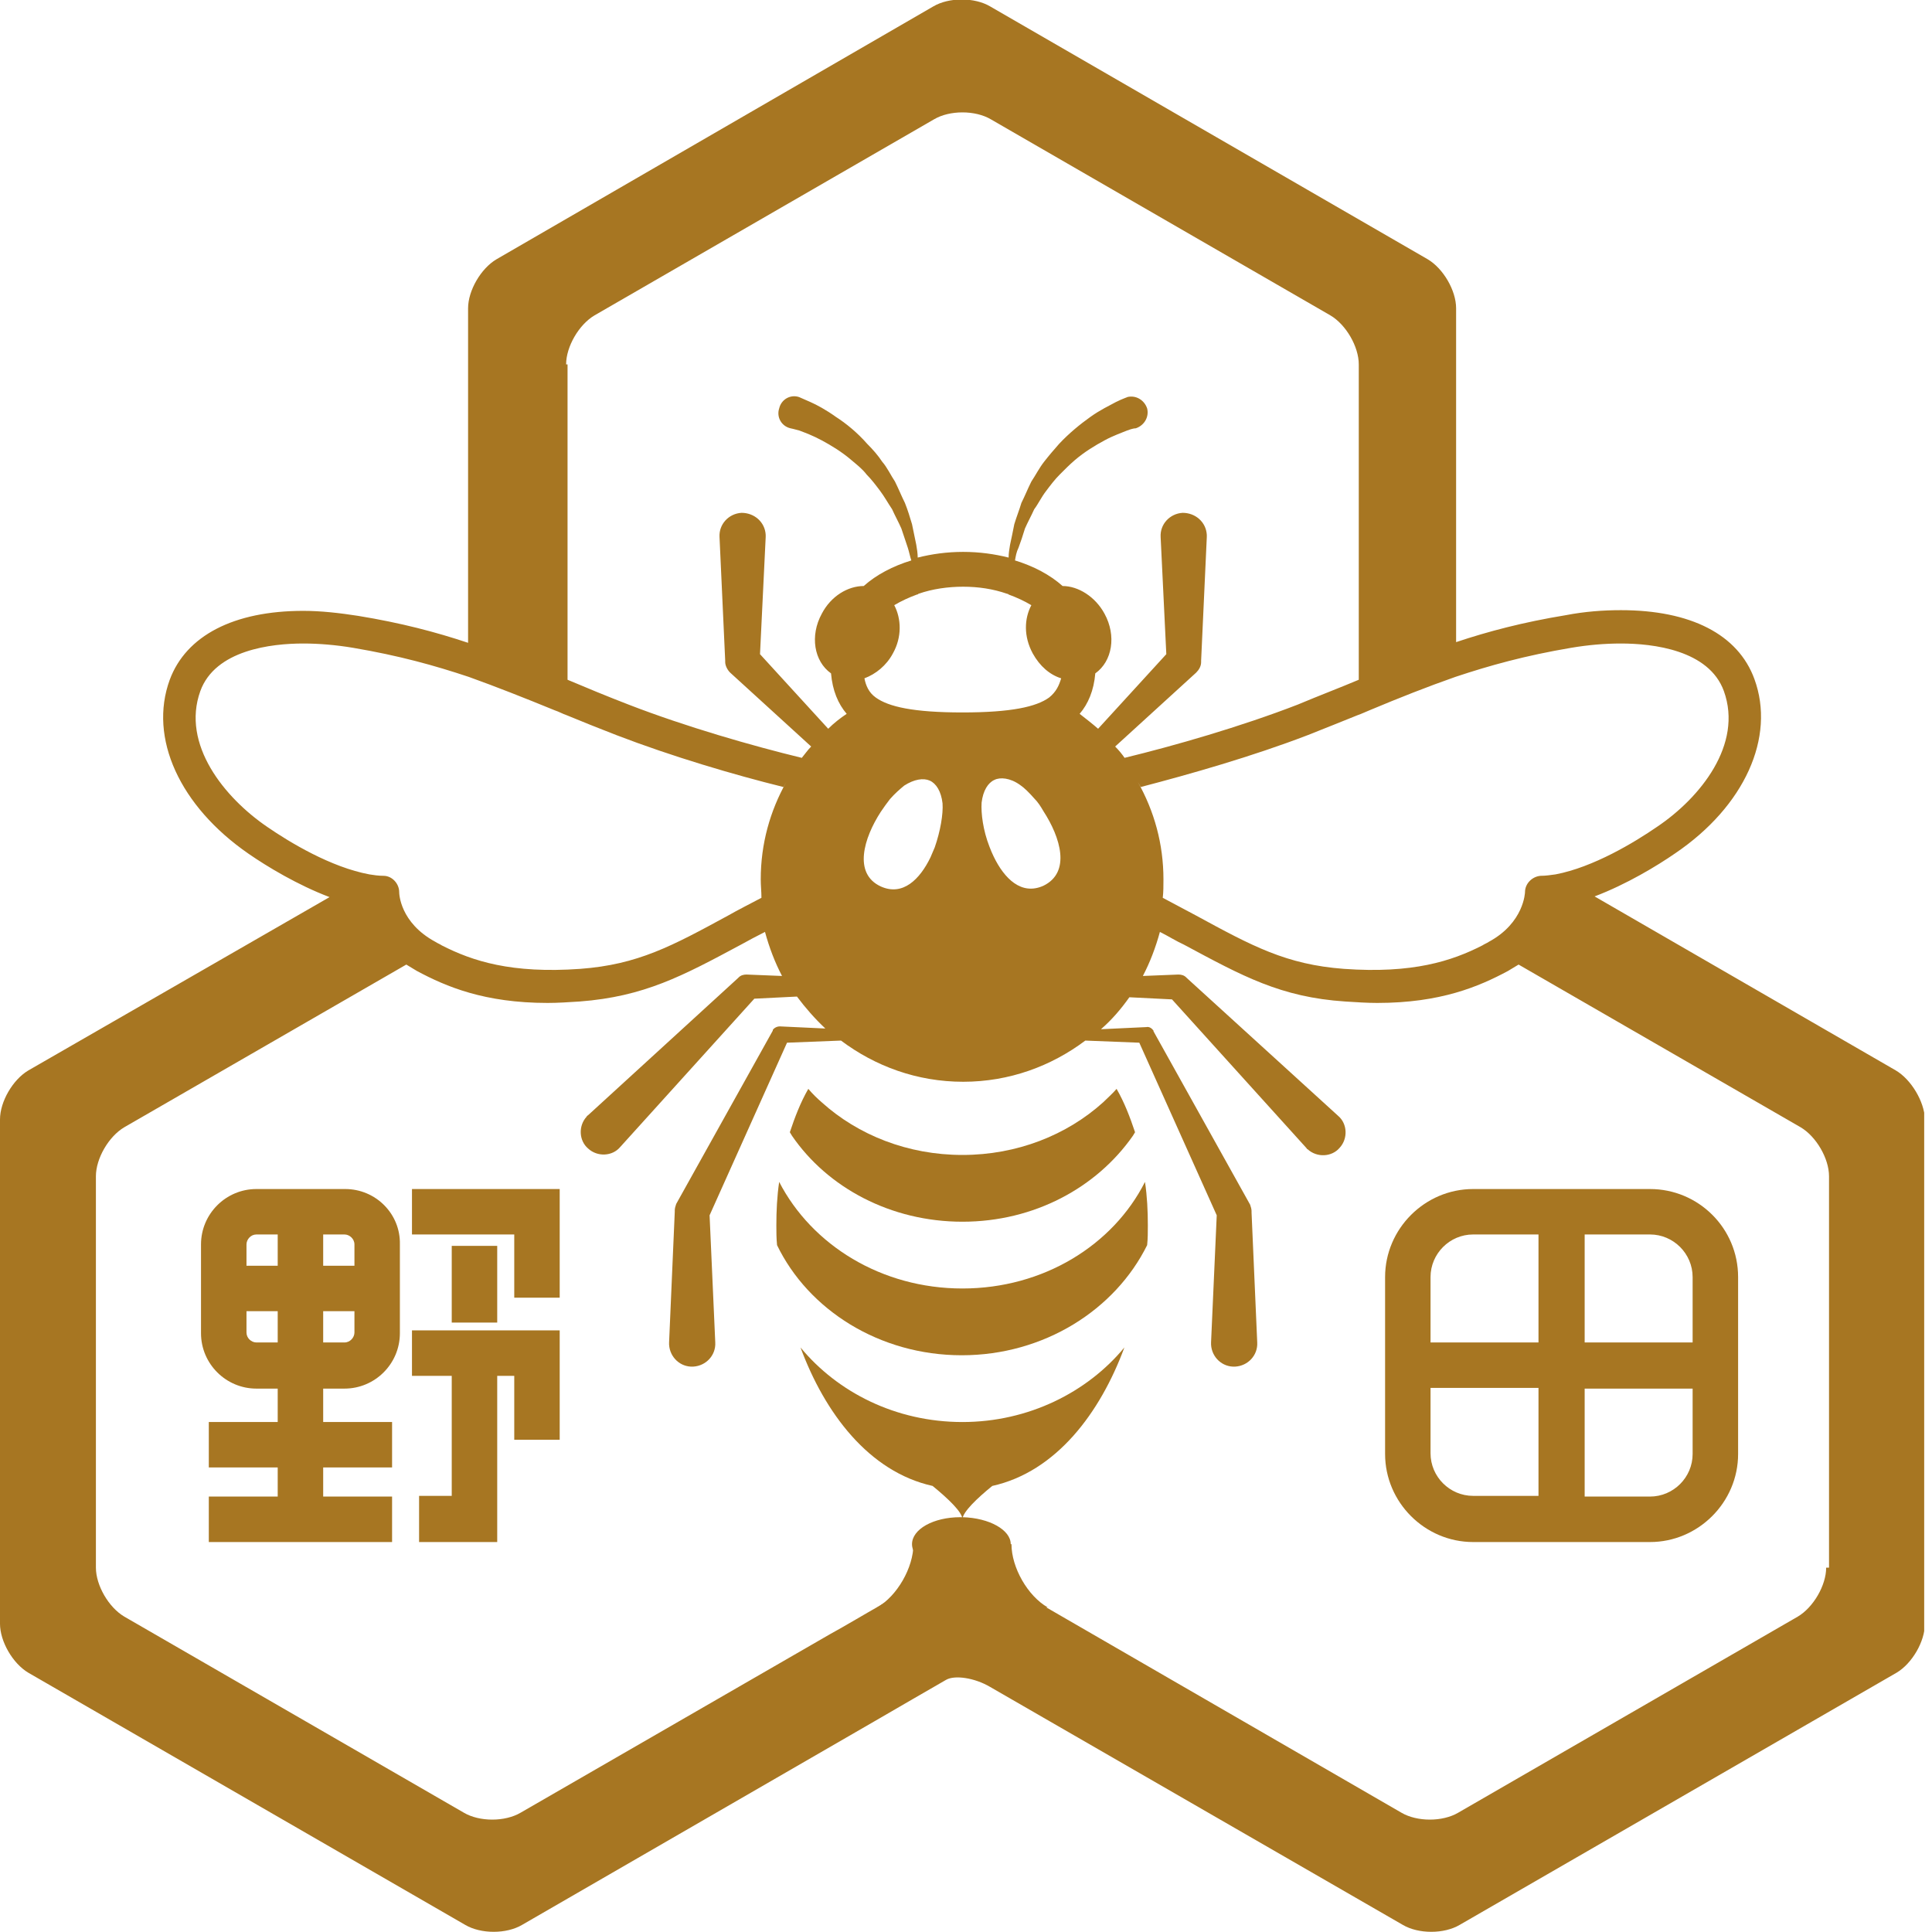 <svg width="50" height="50" viewBox="0 0 50 50" fill="none" xmlns="http://www.w3.org/2000/svg">
<g clip-path="url(#clip0)">
<path d="M42.702 30.772H38.125C36.875 30.772 35.846 31.801 35.846 33.051V37.629C35.846 38.879 36.875 39.908 38.125 39.908H42.702C43.952 39.908 44.982 38.879 44.982 37.629V33.051C44.982 31.783 43.952 30.772 42.702 30.772ZM39.816 38.713H38.125C37.518 38.713 37.022 38.217 37.022 37.61V35.919H39.816V38.713ZM39.816 34.743H37.022V33.051C37.022 32.445 37.518 31.948 38.125 31.948H39.816V34.743ZM43.805 37.629C43.805 38.235 43.309 38.731 42.702 38.731H41.011V35.937H43.805V37.629ZM43.805 34.743H41.011V31.948H42.702C43.309 31.948 43.805 32.445 43.805 33.051V34.743Z" fill="#A77622"/>
<path d="M8.934 30.772H6.636C5.846 30.772 5.202 31.415 5.202 32.206V34.504C5.202 35.294 5.846 35.937 6.636 35.937H7.187V36.801H5.404V37.978H7.187V38.731H5.404V39.908H10.147V38.731H8.364V37.978H10.147V36.801H8.364V35.937H8.915C9.706 35.937 10.349 35.294 10.349 34.504V32.206C10.368 31.415 9.724 30.772 8.934 30.772ZM7.187 34.743H6.636C6.507 34.743 6.379 34.632 6.379 34.485V33.934H7.187V34.743ZM7.187 32.757H6.379V32.206C6.379 32.077 6.489 31.948 6.636 31.948H7.187V32.757ZM9.173 34.485C9.173 34.614 9.062 34.743 8.915 34.743H8.364V33.934H9.173V34.485ZM9.173 32.757H8.364V31.948H8.915C9.044 31.948 9.173 32.059 9.173 32.206V32.757Z" fill="#A77622"/>
<path d="M10.662 31.948H13.309V33.584H14.485V30.772H10.662V31.948Z" fill="#A77622"/>
<path d="M12.868 32.243H11.691V34.228H12.868V32.243Z" fill="#A77622"/>
<path d="M10.662 35.607H11.691V38.713H10.846V39.908H12.868V35.607H13.309V37.261H14.485V34.43H10.662V35.607Z" fill="#A77622"/>
<path d="M49.062 27.702L41.268 23.199C42.096 22.886 42.886 22.408 43.364 22.077C45.147 20.864 45.956 19.081 45.404 17.574C44.982 16.416 43.75 15.791 41.949 15.791C41.489 15.791 41.011 15.827 40.533 15.919C39.412 16.103 38.511 16.342 37.684 16.618V7.978C37.684 7.519 37.353 6.949 36.949 6.71L25.625 0.166C25.221 -0.073 24.559 -0.073 24.154 0.166L12.849 6.71C12.445 6.949 12.114 7.519 12.114 7.978V16.636C11.287 16.36 10.386 16.121 9.265 15.938C8.787 15.864 8.309 15.809 7.849 15.809C6.048 15.809 4.816 16.452 4.393 17.592C3.842 19.099 4.651 20.864 6.434 22.096C6.912 22.427 7.702 22.904 8.529 23.217L0.735 27.702C0.331 27.941 0 28.511 0 28.971V42.022C0 42.482 0.331 43.052 0.735 43.291L12.04 49.816C12.445 50.055 13.107 50.055 13.511 49.816L22.61 44.559C23.015 44.32 24.265 43.603 24.485 43.474C24.706 43.346 25.221 43.419 25.625 43.658L36.305 49.816C36.71 50.055 37.371 50.055 37.776 49.816L49.081 43.291C49.485 43.052 49.816 42.482 49.816 42.022V28.952C49.798 28.511 49.467 27.941 49.062 27.702ZM40.662 16.765C41.103 16.691 41.526 16.654 41.949 16.654C42.776 16.654 44.228 16.82 44.614 17.886C45.11 19.265 44.007 20.643 42.886 21.397C42.298 21.802 41.232 22.445 40.257 22.629C40.129 22.647 40 22.666 39.871 22.666C39.651 22.684 39.467 22.868 39.467 23.088C39.467 23.088 39.449 23.879 38.529 24.375C38.474 24.412 38.419 24.43 38.364 24.467C37.574 24.871 36.562 25.202 34.779 25.074C33.29 24.963 32.408 24.485 30.956 23.695C30.68 23.548 30.404 23.401 30.092 23.235C30.11 23.088 30.11 22.923 30.11 22.758C30.11 21.838 29.871 20.993 29.448 20.239C29.467 20.276 29.504 20.331 29.522 20.368C30.79 20.037 32.408 19.577 33.842 19.026C34.301 18.842 34.724 18.677 35.129 18.511C35.239 18.474 35.349 18.419 35.441 18.383C36.232 18.052 36.93 17.776 37.665 17.518C38.548 17.224 39.467 16.967 40.662 16.765ZM14.651 9.43C14.651 8.971 14.982 8.401 15.386 8.162L24.173 3.088C24.577 2.849 25.239 2.849 25.643 3.088L34.43 8.162C34.835 8.401 35.165 8.971 35.165 9.43V17.592C34.688 17.794 34.154 17.996 33.585 18.235C32.114 18.805 30.386 19.302 29.099 19.614L29.118 19.633C29.044 19.522 28.952 19.412 28.86 19.32L30.956 17.408C31.029 17.335 31.085 17.243 31.085 17.133V17.096L31.232 13.897C31.232 13.879 31.232 13.86 31.232 13.842C31.213 13.511 30.938 13.272 30.607 13.272C30.276 13.291 30.018 13.566 30.037 13.897L30.184 16.93L28.419 18.86C28.272 18.732 28.107 18.603 27.941 18.474C28.162 18.217 28.309 17.868 28.346 17.427C28.787 17.114 28.897 16.452 28.585 15.883C28.346 15.441 27.904 15.166 27.5 15.166C27.169 14.871 26.746 14.651 26.268 14.504C26.287 14.393 26.305 14.283 26.36 14.173C26.415 14.026 26.471 13.86 26.526 13.677C26.599 13.511 26.691 13.346 26.765 13.18C26.875 13.033 26.948 12.868 27.077 12.702C27.188 12.555 27.298 12.408 27.427 12.28C27.555 12.151 27.684 12.022 27.812 11.912C28.07 11.691 28.346 11.526 28.585 11.397C28.823 11.268 29.044 11.195 29.173 11.14C29.32 11.085 29.375 11.085 29.393 11.085C29.614 11.011 29.743 10.791 29.688 10.57C29.614 10.349 29.393 10.221 29.173 10.276C29.191 10.276 29.062 10.313 28.879 10.405C28.713 10.496 28.474 10.607 28.217 10.791C27.96 10.974 27.665 11.213 27.408 11.489C27.279 11.636 27.151 11.783 27.022 11.949C26.893 12.114 26.802 12.298 26.691 12.463C26.599 12.647 26.526 12.831 26.434 13.015C26.379 13.199 26.305 13.383 26.25 13.566C26.213 13.75 26.177 13.934 26.14 14.099C26.121 14.21 26.103 14.32 26.103 14.43C25.735 14.338 25.349 14.283 24.927 14.283C24.504 14.283 24.118 14.338 23.75 14.43C23.75 14.32 23.732 14.21 23.713 14.099C23.677 13.934 23.64 13.75 23.603 13.566C23.548 13.383 23.493 13.199 23.419 13.015C23.327 12.831 23.254 12.647 23.162 12.463C23.052 12.298 22.96 12.096 22.831 11.949C22.721 11.783 22.592 11.636 22.445 11.489C22.188 11.195 21.893 10.956 21.636 10.791C21.379 10.607 21.14 10.478 20.974 10.405C20.809 10.331 20.68 10.276 20.68 10.276C20.46 10.202 20.221 10.331 20.165 10.57C20.092 10.791 20.221 11.03 20.46 11.085C20.478 11.085 20.533 11.103 20.68 11.14C20.827 11.195 21.029 11.268 21.268 11.397C21.507 11.526 21.783 11.691 22.04 11.912C22.169 12.022 22.316 12.133 22.427 12.28C22.555 12.408 22.665 12.555 22.776 12.702C22.886 12.849 22.978 13.015 23.088 13.18C23.162 13.346 23.254 13.511 23.327 13.677C23.382 13.842 23.438 14.008 23.493 14.173C23.529 14.283 23.548 14.393 23.585 14.504C23.107 14.651 22.684 14.871 22.353 15.166C21.948 15.166 21.507 15.423 21.268 15.883C20.956 16.452 21.066 17.114 21.507 17.427C21.544 17.868 21.691 18.217 21.912 18.474C21.746 18.585 21.581 18.713 21.434 18.86L19.669 16.93L19.816 13.897C19.816 13.879 19.816 13.86 19.816 13.842C19.798 13.511 19.522 13.272 19.191 13.272C18.86 13.291 18.603 13.566 18.621 13.897L18.768 17.096V17.133C18.768 17.224 18.823 17.335 18.897 17.408L20.993 19.32C20.901 19.412 20.827 19.522 20.735 19.633L20.754 19.614C19.467 19.302 17.739 18.805 16.268 18.235C15.698 18.015 15.165 17.794 14.688 17.592V9.43H14.651ZM27.151 18.052C26.82 18.291 26.177 18.438 24.908 18.438C23.64 18.438 22.996 18.291 22.665 18.052C22.482 17.923 22.408 17.739 22.371 17.555C22.665 17.445 22.941 17.224 23.107 16.912C23.346 16.489 23.327 16.011 23.143 15.662C23.327 15.552 23.529 15.46 23.732 15.386C23.75 15.386 23.75 15.386 23.768 15.368C24.136 15.239 24.54 15.184 24.927 15.184C25.312 15.184 25.698 15.239 26.066 15.368C26.085 15.368 26.085 15.368 26.103 15.386C26.305 15.46 26.507 15.552 26.691 15.662C26.507 16.011 26.489 16.471 26.728 16.912C26.912 17.243 27.169 17.463 27.463 17.555C27.408 17.739 27.335 17.904 27.151 18.052ZM27.004 22.923C26.434 23.18 25.993 22.739 25.717 22.169C25.68 22.096 25.643 22.004 25.607 21.912C25.441 21.489 25.386 21.048 25.404 20.772C25.441 20.46 25.57 20.258 25.735 20.184C25.882 20.11 26.14 20.129 26.397 20.313C26.507 20.386 26.636 20.515 26.765 20.662C26.857 20.754 26.93 20.864 27.004 20.993C27.445 21.673 27.721 22.574 27.004 22.923ZM24.191 21.93C24.154 22.022 24.118 22.096 24.081 22.188C23.805 22.758 23.364 23.199 22.794 22.941C22.077 22.61 22.353 21.691 22.794 21.011C22.868 20.901 22.96 20.772 23.033 20.68C23.162 20.533 23.29 20.423 23.401 20.331C23.658 20.166 23.897 20.129 24.062 20.202C24.228 20.276 24.357 20.478 24.393 20.791C24.412 21.066 24.338 21.508 24.191 21.93ZM6.912 21.397C5.809 20.643 4.688 19.265 5.184 17.886C5.57 16.82 7.022 16.654 7.849 16.654C8.254 16.654 8.695 16.691 9.136 16.765C10.331 16.967 11.25 17.224 12.132 17.518C12.849 17.776 13.548 18.052 14.357 18.383C14.467 18.419 14.559 18.474 14.669 18.511C15.073 18.677 15.478 18.842 15.956 19.026C17.39 19.577 19.007 20.055 20.276 20.368C20.294 20.331 20.331 20.276 20.349 20.239C19.927 20.993 19.688 21.838 19.688 22.758C19.688 22.923 19.706 23.07 19.706 23.235C19.393 23.401 19.099 23.548 18.842 23.695C17.39 24.485 16.507 24.963 15.018 25.074C13.235 25.202 12.224 24.871 11.434 24.467C11.379 24.43 11.323 24.412 11.268 24.375C10.349 23.879 10.331 23.125 10.331 23.088C10.331 22.868 10.147 22.666 9.926 22.666C9.798 22.666 9.669 22.647 9.559 22.629C8.566 22.445 7.5 21.802 6.912 21.397ZM47.261 40.57C47.261 41.029 46.93 41.599 46.526 41.838L37.739 46.912C37.335 47.151 36.673 47.151 36.268 46.912L25.552 40.717C25.147 40.478 24.522 40.478 24.173 40.699C23.823 40.919 22.996 41.416 22.721 41.581C22.427 41.746 21.875 42.077 21.471 42.298L13.474 46.912C13.07 47.151 12.408 47.151 12.004 46.912L3.217 41.838C2.812 41.599 2.482 41.029 2.482 40.57V30.441C2.482 29.982 2.812 29.412 3.217 29.173L10.515 24.963C10.607 25.018 10.698 25.074 10.79 25.129C11.544 25.533 12.537 25.956 14.173 25.956C14.43 25.956 14.706 25.938 15 25.919C16.673 25.791 17.665 25.258 19.173 24.449C19.375 24.338 19.577 24.228 19.798 24.118C19.908 24.522 20.055 24.908 20.239 25.258L19.32 25.221C19.246 25.221 19.173 25.239 19.118 25.294L19.099 25.313L15.221 28.86C15.202 28.879 15.184 28.879 15.184 28.897C14.963 29.136 14.982 29.522 15.221 29.724C15.46 29.945 15.846 29.927 16.048 29.688L19.522 25.846L20.625 25.791C20.846 26.085 21.085 26.36 21.36 26.618L20.184 26.563C20.11 26.563 20.037 26.599 20 26.654V26.673L17.5 31.158C17.482 31.213 17.463 31.268 17.463 31.324V31.36L17.316 34.743C17.316 34.761 17.316 34.779 17.316 34.798C17.335 35.129 17.61 35.386 17.941 35.368C18.272 35.349 18.529 35.074 18.511 34.743L18.364 31.452L20.368 26.985L21.765 26.93C22.647 27.592 23.732 27.996 24.927 27.996C26.121 27.996 27.206 27.592 28.088 26.93L29.485 26.985L31.489 31.452L31.342 34.743C31.342 34.761 31.342 34.779 31.342 34.798C31.36 35.129 31.636 35.386 31.967 35.368C32.298 35.349 32.555 35.074 32.537 34.743L32.39 31.379V31.342C32.39 31.287 32.371 31.232 32.353 31.177L29.853 26.691V26.673C29.816 26.618 29.743 26.563 29.669 26.581L28.493 26.636C28.768 26.397 29.007 26.121 29.228 25.809L30.331 25.864L33.805 29.706C33.824 29.724 33.824 29.743 33.842 29.743C34.081 29.963 34.467 29.945 34.669 29.706C34.89 29.467 34.871 29.081 34.632 28.879L30.717 25.313L30.698 25.294C30.643 25.239 30.57 25.221 30.496 25.221L29.577 25.258C29.761 24.908 29.908 24.522 30.018 24.118C30.239 24.228 30.441 24.357 30.643 24.449C32.151 25.258 33.143 25.809 34.816 25.919C35.11 25.938 35.386 25.956 35.643 25.956C37.279 25.956 38.272 25.533 39.026 25.129C39.118 25.074 39.21 25.018 39.301 24.963L46.599 29.173C47.004 29.412 47.335 29.982 47.335 30.441V40.57H47.261Z" fill="#A77622"/>
<path d="M24.908 36.802C23.18 36.802 21.673 36.03 20.717 34.872C21.342 36.563 22.482 38.089 24.136 38.456C24.54 38.787 24.908 39.136 24.908 39.32C24.908 39.136 25.294 38.769 25.68 38.456C27.335 38.089 28.474 36.563 29.099 34.872C28.143 36.03 26.618 36.802 24.908 36.802Z" fill="#A77622"/>
<path d="M24.908 33.346C22.812 33.346 21.011 32.224 20.165 30.588C20.11 30.956 20.092 31.342 20.092 31.71C20.092 31.875 20.092 32.041 20.11 32.224C20.919 33.897 22.757 35.074 24.89 35.074C27.022 35.074 28.86 33.897 29.688 32.224C29.706 32.059 29.706 31.875 29.706 31.71C29.706 31.342 29.688 30.956 29.632 30.588C28.805 32.224 27.004 33.346 24.908 33.346Z" fill="#A77622"/>
<path d="M24.908 31.618C26.765 31.618 28.382 30.735 29.32 29.393C29.338 29.357 29.357 29.338 29.375 29.302C29.246 28.916 29.099 28.529 28.897 28.18C28.787 28.309 28.658 28.419 28.548 28.529C27.61 29.375 26.323 29.89 24.908 29.89C23.493 29.89 22.206 29.375 21.268 28.529C21.14 28.419 21.029 28.309 20.919 28.18C20.717 28.529 20.57 28.916 20.441 29.302C20.459 29.338 20.478 29.357 20.496 29.393C21.415 30.735 23.052 31.618 24.908 31.618Z" fill="#A77622"/>
<path d="M23.64 39.963C23.64 40.57 23.217 41.305 22.702 41.599H27.114C26.599 41.305 26.177 40.57 26.177 39.963H23.64Z" fill="#A77622"/>
<path d="M26.158 39.963C26.158 40.349 25.607 40.662 24.908 40.662H24.853C24.173 40.662 23.603 40.349 23.603 39.963C23.603 39.577 24.154 39.265 24.853 39.265H24.908C25.607 39.283 26.158 39.596 26.158 39.963Z" fill="#A77622"/>
</g>
<defs>
<clipPath id="clip0">
<rect width="49.798" height="50" fill="white"/>
</clipPath>
</defs>
</svg>
